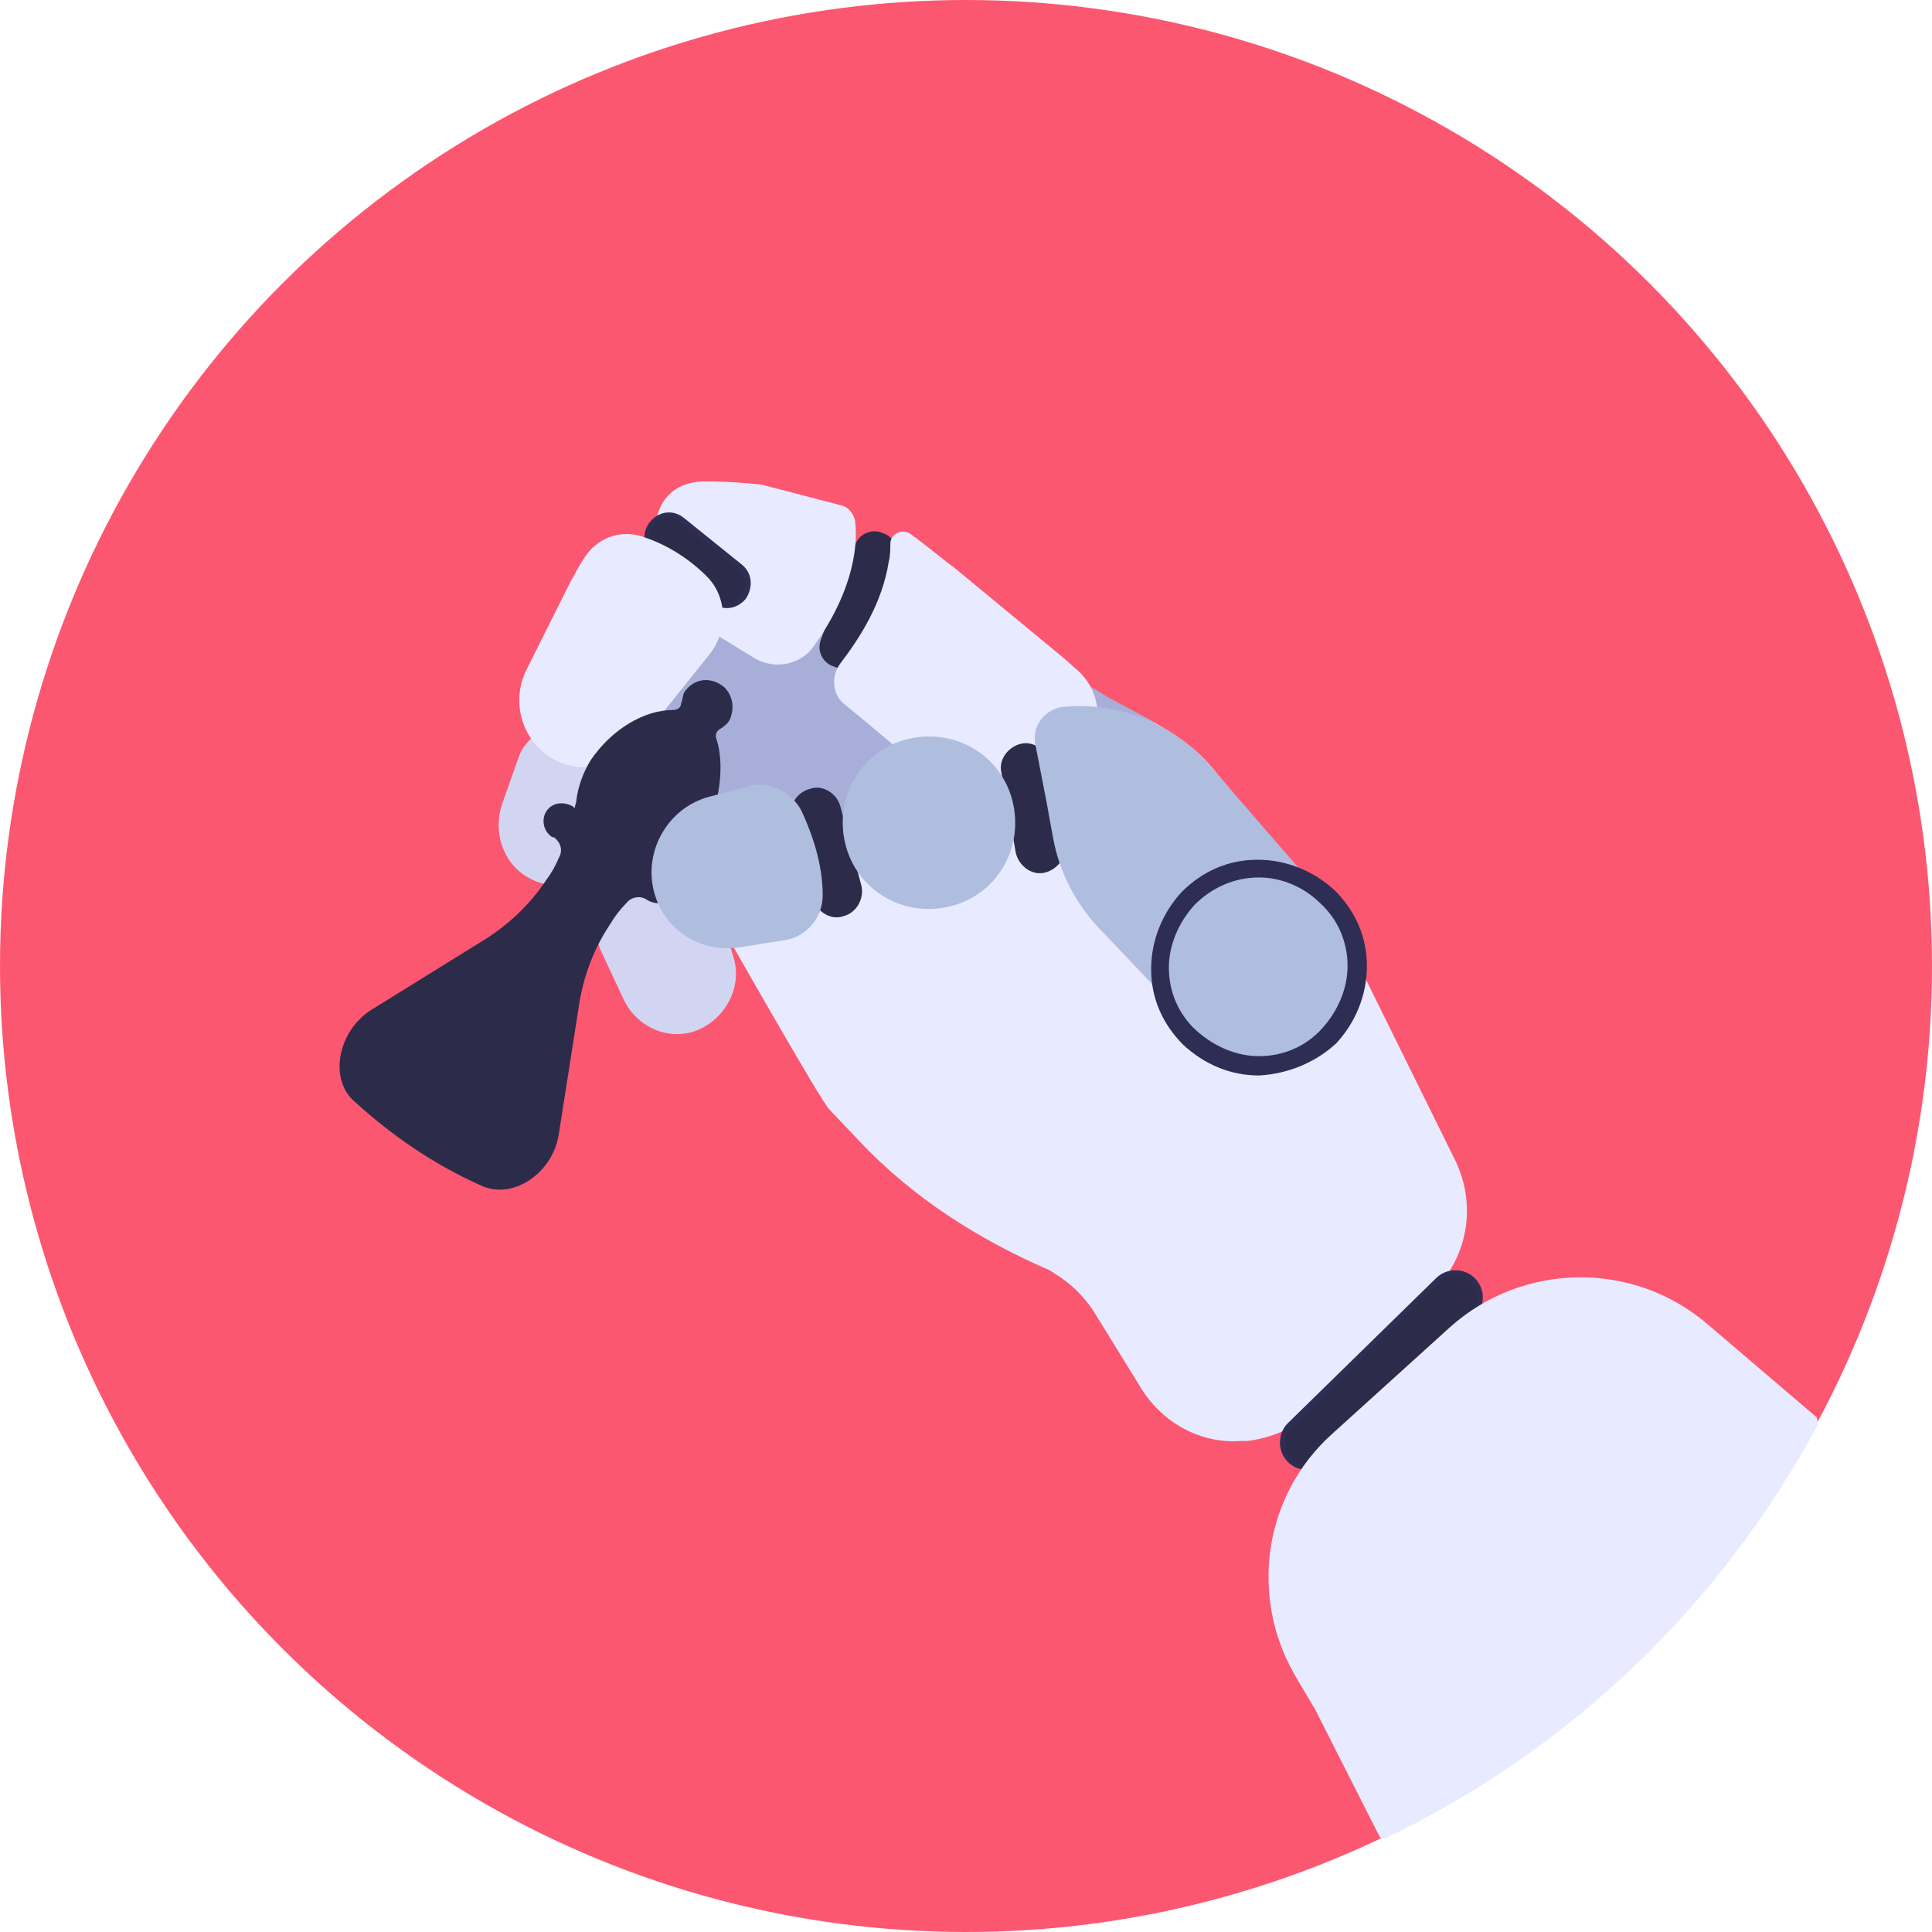 <svg id="Layer_1" xmlns="http://www.w3.org/2000/svg" xmlns:xlink="http://www.w3.org/1999/xlink" viewBox="0 0 120 120">
    <style>
        .st0{fill:#fc5770}.st1{fill:#d1d5f2}.st2{fill:#2c2c4a;stroke:#2e2e54;stroke-width:.323;stroke-miterlimit:10}.st3{fill:#e8eaff}.st4{fill:#a7afd8}.st5{stroke:#2e2e54;stroke-width:.303;stroke-miterlimit:10}.st5,.st6{fill:#2c2c4a}.st7{clip-path:url(#SVGID_2_);fill:#707193;stroke:#2e2e54;stroke-miterlimit:10}.st7,.st8,.st9{stroke-width:.303}.st8{clip-path:url(#SVGID_2_);stroke:#2e2e54;stroke-miterlimit:10;fill:#6f7092}.st9{fill:#6f7091}.st10,.st11,.st9{clip-path:url(#SVGID_2_);stroke:#2e2e54;stroke-miterlimit:10}.st10{stroke-width:.303;fill:#6e6f90}.st11{fill:#6d6e8f}.st11,.st12,.st13{stroke-width:.303}.st12{clip-path:url(#SVGID_2_);stroke:#2e2e54;stroke-miterlimit:10;fill:#6d6d8e}.st13{fill:#6c6d8d}.st13,.st14,.st15{clip-path:url(#SVGID_2_);stroke:#2e2e54;stroke-miterlimit:10}.st14{stroke-width:.303;fill:#6b6c8c}.st15{fill:#6a6b8b}.st15,.st16,.st17{stroke-width:.303}.st16{clip-path:url(#SVGID_2_);stroke:#2e2e54;stroke-miterlimit:10;fill:#6a6a8a}.st17{fill:#696a89}.st17,.st18,.st19{clip-path:url(#SVGID_2_);stroke:#2e2e54;stroke-miterlimit:10}.st18{stroke-width:.303;fill:#686988}.st19{fill:#686887}.st19,.st20,.st21{stroke-width:.303}.st20{clip-path:url(#SVGID_2_);stroke:#2e2e54;stroke-miterlimit:10;fill:#676886}.st21{fill:#666785}.st21,.st22,.st23{clip-path:url(#SVGID_2_);stroke:#2e2e54;stroke-miterlimit:10}.st22{stroke-width:.303;fill:#666684}.st23{fill:#656583}.st23,.st24,.st25{stroke-width:.303}.st24{clip-path:url(#SVGID_2_);stroke:#2e2e54;stroke-miterlimit:10;fill:#646581}.st25{fill:#636480}.st25,.st26,.st27{clip-path:url(#SVGID_2_);stroke:#2e2e54;stroke-miterlimit:10}.st26{stroke-width:.303;fill:#63637f}.st27{fill:#62627e}.st27,.st28,.st29{stroke-width:.303}.st28{clip-path:url(#SVGID_2_);stroke:#2e2e54;stroke-miterlimit:10;fill:#61627d}.st29{fill:#61617c}.st29,.st30,.st31{clip-path:url(#SVGID_2_);stroke:#2e2e54;stroke-miterlimit:10}.st30{stroke-width:.303;fill:#60607b}.st31{fill:#5f607a}.st31,.st32,.st33{stroke-width:.303}.st32{clip-path:url(#SVGID_2_);stroke:#2e2e54;stroke-miterlimit:10;fill:#5f5f79}.st33{fill:#5e5e78}.st33,.st34,.st35{clip-path:url(#SVGID_2_);stroke:#2e2e54;stroke-miterlimit:10}.st34{stroke-width:.303;fill:#5d5d77}.st35{fill:#5c5d76}.st35,.st36,.st37{stroke-width:.303}.st36{clip-path:url(#SVGID_2_);stroke:#2e2e54;stroke-miterlimit:10;fill:#5c5c75}.st37{fill:#5b5b74}.st37,.st38,.st39{clip-path:url(#SVGID_2_);stroke:#2e2e54;stroke-miterlimit:10}.st38{stroke-width:.303;fill:#5a5a73}.st39{fill:#5a5a72}.st39,.st40,.st41{stroke-width:.303}.st40{stroke:#2e2e54;stroke-miterlimit:10;clip-path:url(#SVGID_2_);fill:#595971}.st41{clip-path:url(#SVGID_4_);fill:#707193}.st41,.st42,.st43{stroke:#2e2e54;stroke-miterlimit:10}.st42{clip-path:url(#SVGID_4_);stroke-width:.303;fill:#6f7092}.st43{fill:#6f7091}.st43,.st44,.st45{clip-path:url(#SVGID_4_);stroke-width:.303}.st44{stroke:#2e2e54;stroke-miterlimit:10;fill:#6e6f90}.st45{fill:#6d6e8f}.st45,.st46,.st47{stroke:#2e2e54;stroke-miterlimit:10}.st46{clip-path:url(#SVGID_4_);stroke-width:.303;fill:#6d6d8e}.st47{fill:#6c6d8d}.st47,.st48,.st49{clip-path:url(#SVGID_4_);stroke-width:.303}.st48{stroke:#2e2e54;stroke-miterlimit:10;fill:#6b6c8c}.st49{fill:#6a6b8b}.st49,.st50,.st51{stroke:#2e2e54;stroke-miterlimit:10}.st50{clip-path:url(#SVGID_4_);stroke-width:.303;fill:#6a6a8a}.st51{fill:#696a89}.st51,.st52,.st53{clip-path:url(#SVGID_4_);stroke-width:.303}.st52{stroke:#2e2e54;stroke-miterlimit:10;fill:#686988}.st53{fill:#686887}.st53,.st54,.st55{stroke:#2e2e54;stroke-miterlimit:10}.st54{clip-path:url(#SVGID_4_);stroke-width:.303;fill:#676886}.st55{fill:#666785}.st55,.st56,.st57{clip-path:url(#SVGID_4_);stroke-width:.303}.st56{stroke:#2e2e54;stroke-miterlimit:10;fill:#666684}.st57{fill:#656583}.st57,.st58,.st59{stroke:#2e2e54;stroke-miterlimit:10}.st58{clip-path:url(#SVGID_4_);stroke-width:.303;fill:#646581}.st59{fill:#636480}.st59,.st60,.st61{clip-path:url(#SVGID_4_);stroke-width:.303}.st60{stroke:#2e2e54;stroke-miterlimit:10;fill:#63637f}.st61{fill:#62627e}.st61,.st62,.st63{stroke:#2e2e54;stroke-miterlimit:10}.st62{clip-path:url(#SVGID_4_);stroke-width:.303;fill:#61627d}.st63{fill:#61617c}.st63,.st64,.st65{clip-path:url(#SVGID_4_);stroke-width:.303}.st64{stroke:#2e2e54;stroke-miterlimit:10;fill:#60607b}.st65{fill:#5f607a}.st65,.st66,.st67{stroke:#2e2e54;stroke-miterlimit:10}.st66{clip-path:url(#SVGID_4_);stroke-width:.303;fill:#5f5f79}.st67{fill:#5e5e78}.st67,.st68,.st69{clip-path:url(#SVGID_4_);stroke-width:.303}.st68{stroke:#2e2e54;stroke-miterlimit:10;fill:#5d5d77}.st69{fill:#5c5d76}.st69,.st70,.st71{stroke:#2e2e54;stroke-miterlimit:10}.st70{clip-path:url(#SVGID_4_);stroke-width:.303;fill:#5c5c75}.st71{fill:#5b5b74}.st71,.st72,.st73{clip-path:url(#SVGID_4_);stroke-width:.303}.st72{stroke:#2e2e54;stroke-miterlimit:10;fill:#5a5a73}.st73{fill:#5a5a72}.st73,.st74,.st75{stroke:#2e2e54;stroke-miterlimit:10}.st74{clip-path:url(#SVGID_4_);fill:#595971;stroke-width:.303}.st75{fill:none;stroke-width:.139}.st76{fill:#afbddf}.st77{fill:#2e2e54}.st78{fill:#e8eaff;stroke:#2e2e54;stroke-width:.303;stroke-miterlimit:10}
    </style>
    <title>
        Artboard 3
    </title>
    <circle class="st0" cx="60" cy="60" r="60"/>
    <path class="st1" d="M35.6 45c.7.1 1.7.4 2.7.9 1.5.7 2 2.5 1.3 3.9l-1.8 3.4c-1 1.7-3.3 2.3-5 1.3-1.6-.9-2.2-2.9-1.6-4.6l1.1-3.1c.6-1.2 1.9-2 3.3-1.8z"/>
    <path class="st2" d="M42.3 50.3L40.9 45c-.1-.6-.7-.9-1.3-.8-.6.1-.9.7-.8 1.3l1.3 5.3c.1.6.7.9 1.3.8.7-.2 1-.8.9-1.3z"/>
    <path class="st3" d="M38.2 41.8c.6-.7.5-.5 0-1.1l11.2-5.5 15.4 10.2v-.1l-.2-2.9c.6-1 2.4-.1 3.4.5l.9.5c3.1 1.6 4.9 2.5 6.4 4.3l7.5 9 3.6 7.3 4 8.1c1.3 2.7.8 5.9-1.3 8l-7.4 7.4c-1.2 1.2-2.7 1.8-4.2 2h-.4c-2.6.2-5-1.2-6.3-3.4l-2.9-4.7c-.6-.9-1.4-1.7-2.4-2.3-.1-.1-.2-.1-.3-.2-4.4-1.9-8.5-4.5-11.8-8l-1.9-2c-.5-.5-6.6-11.2-6.9-11.8l-2.4-4.3-.5-1.2c-.4-1.9.3 1.1 0-2.8-.2.2-.9-4.5-3.5-7z"/>
    <path class="st4" d="M41.5 49c.3 3.9-.3.9 0 2.8l-1 3.5c3.3-.6 6.6-.9 9.8-1.5 3.7-.7 7.2-2.3 10.7-3.7 3.5-1.4 6.9-2.6 10-4.7.2-.2.5-.3.7-.5-.8-.5-1.8-1-2.9-1.6l-.8-.5c-1.1-.6-2.8-1.6-3.4-.5l.2 2.9v.1L49.4 35.1l-11.2 5.5c.4.6.6.4 0 1.1 2.6 2.6 3.3 7.3 3.3 7.3z"/>
    <path class="st5" d="M82.3 90.7l9.2-9c.6-.6.6-1.6 0-2.2-.6-.6-1.6-.6-2.2 0l-9.2 9c-.6.6-.6 1.6 0 2.2.6.6 1.6.6 2.2 0z"/>
    <path class="st6" d="M53.5 40.6l2.1-5.8c.3-.7-.1-1.5-.8-1.7-.7-.3-1.5.1-1.7.8L51 39.7c-.3.7.1 1.5.8 1.7.6.3 1.4-.1 1.7-.8z"/>
    <path class="st3" d="M112.8 88l-6.8-5.8c-4.6-3.9-11.4-3.8-15.9.2l-7.4 6.7c-4.2 3.8-5.1 10-2.3 14.9.4.7.9 1.5 1.3 2.2l4 7.9c.1.1.2.1.3.1 11.5-5.5 20.9-14.5 26.9-25.7 0-.2 0-.4-.1-.5z"/>
    <path class="st2" d="M42 48.5l-3.7-3.4c-.4-.4-1-.3-1.4.1-.4.4-.3 1 .1 1.4l3.7 3.4c.4.4 1 .3 1.4-.1.3-.4.3-1-.1-1.4z"/>
    <path class="st1" d="M38.3 55.3c.6-.4 1.5-.9 2.5-1.3 1.5-.5 3.2.3 3.7 1.9l1.1 3.7c.5 1.9-.7 3.9-2.6 4.5-1.8.5-3.6-.5-4.3-2.1l-1.4-3c-.6-1.4-.2-2.9 1-3.7-.1 0-.1 0 0 0z"/>
    <path class="st3" d="M66.1 40.9l-6.9-5.7c-.2-.1-1.5-1.2-2.6-2-.5-.4-1.3-.1-1.3.6 0 .3 0 .7-.1 1.1-.4 2.5-1.7 4.6-3 6.3-.6.8-.5 1.9.2 2.5.6.5 1.1.9 1.1.9l8.1 6.8c2.8-1.4 4.6-3.1 5.8-4.6 1.2-1.5 1-3.8-.4-5.1l-.9-.8z"/>
    <clipPath id="SVGID_2_">
        <use xlink:href="#SVGID_1_" overflow="visible"/>
    </clipPath>
    <path class="st7" d="M84.5 72.2l.5.5-.5-.5-1.6 1.5.5.5z"/>
    <path class="st7" d="M84.5 72.2l.5.5-.5-.5-1.6 1.5.5.5z"/>
    <path class="st8" d="M84.5 72.2l.5.5-.5-.5-1.6 1.5.5.5z"/>
    <path class="st9" d="M84.5 72.2l.5.5-.5-.5-1.6 1.5.5.5z"/>
    <path class="st10" d="M84.5 72.2l.5.5-.5-.5-1.6 1.5.5.5z"/>
    <path class="st11" d="M84.5 72.2l.5.5-.5-.5-1.6 1.5.5.5z"/>
    <path class="st12" d="M84.5 72.2l.5.5-.5-.5-1.6 1.5.5.5z"/>
    <path class="st13" d="M84.5 72.2l.5.5-.5-.5-1.6 1.5.5.5z"/>
    <path class="st14" d="M84.5 72.2l.5.5-.5-.5-1.6 1.5.5.5z"/>
    <path class="st15" d="M84.5 72.2l.5.5-.5-.5-1.6 1.5.5.5z"/>
    <path class="st16" d="M84.5 72.2l.5.5-.5-.5-1.6 1.5.5.5z"/>
    <path class="st17" d="M84.5 72.2l.5.5-.5-.5-1.6 1.5.5.5z"/>
    <path class="st18" d="M84.5 72.2l.5.5-.5-.5-1.6 1.5.5.5z"/>
    <path class="st19" d="M84.5 72.2l.5.5-.5-.5-1.6 1.5.5.5z"/>
    <path class="st20" d="M84.5 72.2l.5.5-.5-.5-1.6 1.5.5.5z"/>
    <path class="st21" d="M84.5 72.2l.5.5-.5-.5-1.6 1.5.5.5z"/>
    <path class="st22" d="M84.5 72.2l.5.5-.5-.5-1.6 1.5.5.5z"/>
    <path class="st23" d="M84.5 72.2l.5.5-.5-.5-1.6 1.5.5.5z"/>
    <path class="st24" d="M84.5 72.2l.5.5-.5-.5-1.6 1.5.5.5z"/>
    <path class="st25" d="M84.5 72.2l.5.5-.5-.5-1.6 1.5.5.5z"/>
    <path class="st26" d="M84.5 72.2l.5.5-.5-.5-1.6 1.5.5.5z"/>
    <path class="st27" d="M84.5 72.2l.5.5-.5-.5-1.6 1.5.5.5z"/>
    <path class="st28" d="M84.5 72.2l.5.5-.5-.5-1.6 1.5.5.5z"/>
    <path class="st29" d="M84.5 72.2l.5.5-.5-.5-1.6 1.5.5.5z"/>
    <path class="st30" d="M84.5 72.2l.5.5-.5-.5-1.6 1.5.5.5z"/>
    <path class="st31" d="M84.5 72.2l.5.5-.5-.5-1.6 1.5.5.5z"/>
    <path class="st32" d="M84.5 72.2l.5.5-.5-.5-1.6 1.5.5.5z"/>
    <path class="st33" d="M84.5 72.2l.5.5-.5-.5-1.6 1.5.5.5z"/>
    <path class="st34" d="M84.5 72.2l.5.5-.5-.5-1.6 1.5.5.5z"/>
    <path class="st35" d="M84.5 72.2l.5.5-.5-.5-1.6 1.5.5.5z"/>
    <path class="st36" d="M84.5 72.2l.5.5-.5-.5-1.6 1.5.5.5z"/>
    <path class="st37" d="M84.5 72.2l.5.5-.5-.5-1.6 1.5.5.5z"/>
    <path class="st38" d="M84.5 72.2l.5.5-.5-.5-1.6 1.5.5.5z"/>
    <path class="st39" d="M84.5 72.2l.5.5-.5-.5-1.6 1.5.5.5z"/>
    <path class="st40" d="M84.5 72.2l.5.5-.5-.5-1.6 1.5.5.5z"/>
    <path class="st40" d="M84.5 72.2l.5.5-.5-.5-1.6 1.5.5.5z"/>
    <use xlink:href="#SVGID_1_" overflow="visible" fill="none" stroke="#2e2e54" stroke-width=".303" stroke-miterlimit="10"/>
    <g>
        <clipPath id="SVGID_4_">
            <use xlink:href="#SVGID_3_" overflow="visible"/>
        </clipPath>
        <path class="st41" d="M51.5 59.2l-1.1 1.1 1.1 1.2 1.2-1.1z"/>
        <path class="st41" d="M51.5 59.2l-1.1 1.1 1.1 1.2 1.2-1.1z"/>
        <path class="st42" d="M51.5 59.2l-1.1 1.1 1.1 1.2 1.2-1.1z"/>
        <path class="st43" d="M51.5 59.2l-1.1 1.1 1.1 1.2 1.2-1.1z"/>
        <path class="st44" d="M51.5 59.2l-1.1 1.1 1.1 1.2 1.2-1.1z"/>
        <path class="st45" d="M51.5 59.2l-1.1 1.1 1.1 1.2 1.2-1.1z"/>
        <path class="st46" d="M51.5 59.2l-1.1 1.1 1.1 1.2 1.2-1.1z"/>
        <path class="st47" d="M51.5 59.2l-1.1 1.1 1.1 1.2 1.2-1.1z"/>
        <path class="st48" d="M51.5 59.2l-1.1 1.1 1.1 1.2 1.2-1.1z"/>
        <path class="st49" d="M51.5 59.2l-1.1 1.1 1.1 1.2 1.2-1.1z"/>
        <path class="st50" d="M51.5 59.2l-1.1 1.1 1.1 1.2 1.2-1.1z"/>
        <path class="st51" d="M51.5 59.2l-1.1 1.1 1.1 1.2 1.2-1.1z"/>
        <path class="st52" d="M51.5 59.2l-1.1 1.1 1.1 1.2 1.2-1.1z"/>
        <path class="st53" d="M51.5 59.2l-1.1 1.1 1.1 1.2 1.2-1.1z"/>
        <path class="st54" d="M51.5 59.2l-1.1 1.1 1.1 1.2 1.2-1.1z"/>
        <path class="st55" d="M51.5 59.2l-1.1 1.1 1.1 1.2 1.2-1.1z"/>
        <path class="st56" d="M51.5 59.2l-1.1 1.1 1.1 1.2 1.2-1.1z"/>
        <path class="st57" d="M51.5 59.2l-1.1 1.1 1.1 1.2 1.2-1.1z"/>
        <path class="st58" d="M51.5 59.2l-1.1 1.1 1.1 1.2 1.2-1.1z"/>
        <path class="st59" d="M51.5 59.2l-1.1 1.1 1.1 1.2 1.2-1.1z"/>
        <path class="st60" d="M51.5 59.2l-1.1 1.1 1.1 1.2 1.2-1.1z"/>
        <path class="st61" d="M51.5 59.2l-1.1 1.1 1.1 1.2 1.2-1.1z"/>
        <path class="st62" d="M51.5 59.2l-1.1 1.1 1.1 1.2 1.2-1.1z"/>
        <path class="st63" d="M51.5 59.2l-1.1 1.1 1.1 1.2 1.2-1.1z"/>
        <path class="st64" d="M51.5 59.2l-1.1 1.1 1.1 1.2 1.2-1.1z"/>
        <path class="st65" d="M51.5 59.2l-1.1 1.1 1.1 1.2 1.2-1.1z"/>
        <path class="st66" d="M51.5 59.2l-1.1 1.1 1.1 1.2 1.2-1.1z"/>
        <path class="st67" d="M51.5 59.2l-1.1 1.1 1.1 1.2 1.2-1.1z"/>
        <path class="st68" d="M51.5 59.2l-1.1 1.1 1.1 1.2 1.2-1.1z"/>
        <path class="st69" d="M51.5 59.2l-1.1 1.1 1.1 1.2 1.2-1.1z"/>
        <path class="st70" d="M51.5 59.2l-1.1 1.1 1.1 1.2 1.2-1.1z"/>
        <path class="st71" d="M51.5 59.2l-1.1 1.1 1.1 1.2 1.2-1.1z"/>
        <path class="st72" d="M51.5 59.2l-1.1 1.1 1.1 1.2 1.2-1.1z"/>
        <path class="st73" d="M51.5 59.2l-1.1 1.1 1.1 1.2 1.2-1.1z"/>
        <path class="st74" d="M51.5 59.2l-1.1 1.1 1.1 1.2 1.2-1.1z"/>
        <path class="st74" d="M51.5 59.2l-1.1 1.1 1.1 1.2 1.2-1.1z"/>
        <use xlink:href="#SVGID_3_" overflow="visible" fill="none" stroke="#2e2e54" stroke-width=".303" stroke-miterlimit="10"/>
    </g>
    <path class="st6" d="M53.5 55l-1.3-4.9c-.2-.8-1.1-1.4-1.9-1.1-.8.2-1.4 1.1-1.1 1.9l1.3 4.9c.2.8 1.1 1.4 1.9 1.1.8-.2 1.3-1.1 1.1-1.9zM66.1 52.4l-.9-5c-.2-.8-1-1.4-1.8-1.2-.8.2-1.4 1-1.2 1.8l.9 5c.2.8 1 1.4 1.8 1.2.8-.2 1.4-1 1.2-1.8z"/>
    <g>
        <path class="st76" d="M66.1 43.9c3.4-.3 6.7 1 9 3.6l8.5 9.8c1.5 3 .2 6.6-2.9 8-2.3 1-4.9.3-6.6-1.5L68.6 58l-.3-.3c-1.5-1.6-2.5-3.5-2.9-5.7l-.4-2.2-.7-3.6c-.2-1.1.6-2.2 1.8-2.3z"/>
    </g>
    <g>
        <path class="st77" d="M78.2 66.8c-1.8 0-3.4-.7-4.7-1.9-1.3-1.3-2-2.9-2-4.7 0-1.8.7-3.5 1.9-4.8 1.3-1.3 2.9-2 4.7-2 1.8 0 3.5.7 4.8 1.9 1.3 1.3 2 2.9 2 4.7 0 1.8-.7 3.5-1.9 4.8-1.3 1.2-3 1.9-4.8 2zm0-12.3s-.1 0 0 0c-1.5 0-2.9.6-4 1.7-1 1.1-1.6 2.5-1.6 3.9 0 1.5.6 2.9 1.7 3.9s2.5 1.6 3.9 1.6c1.5 0 2.9-.6 3.9-1.7s1.6-2.5 1.6-3.9c0-1.5-.6-2.9-1.7-3.9-1-1-2.4-1.6-3.8-1.6z"/>
    </g>
    <path class="st3" d="M40.9 33.7c-.5-1.3.1-3.8 2.9-3.8 1.9 0 3.4.2 3.5.2l5 1.3c.4.1.7.5.8.9.2 1.4 0 4.3-2.6 7.9-.8 1.1-2.4 1.4-3.6.7l-3.6-2.2c-.7-.4-1.1-1.2-1-2.1.3-2-.8-1.6-1.4-2.9z"/>
    <g>
        <path class="st5" d="M46 35.2l-3.6-2.9c-.6-.5-1.4-.4-1.9.2-.5.6-.4 1.4.2 1.9l3.6 2.9c.6.5 1.4.4 1.9-.2.4-.6.4-1.4-.2-1.9z"/>
        <path class="st3" d="M34.9 47.4c-2.3-.9-3.3-3.6-2.2-5.8l2.8-5.6c.1-.1.3-.6.7-1.2.8-1.4 2.4-2 3.9-1.4 1.2.4 2.6 1.2 3.8 2.4 1.3 1.3 1.3 3.4.2 4.8l-4.4 5.5c-1.2 1.4-3.1 1.9-4.8 1.3z"/>
        <path class="st6" d="M34.7 70.5l1.3-8.3c.3-1.7.9-3.3 1.9-4.8.3-.5.6-.9 1-1.3.3-.4.9-.5 1.3-.2.5.3 1.2.3 1.6-.2.4-.5.3-1.3-.3-1.7l-.2-.1c.1-.1.3-.2.4-.3 1-.6 1.9-1.5 2.4-2.7.6-1.3.9-3.5.4-5-.1-.2 0-.5.2-.6.3-.2.6-.4.7-.8.2-.6.1-1.3-.4-1.8-.8-.7-1.9-.6-2.5.3-.1.2-.1.5-.2.7 0 .3-.3.4-.5.4-1.8 0-3.8 1.2-5.1 3.1-.5.8-.8 1.7-.9 2.5 0 .2-.1.3-.1.5l-.1-.1c-.5-.3-1.2-.3-1.6.2-.4.5-.3 1.3.3 1.7h.1c.4.3.6.8.3 1.3-.2.5-.5 1-.8 1.4-1 1.5-2.3 2.7-3.7 3.6l-7.1 4.4C21 64 20.4 67 22 68.4c2.3 2.1 4.9 3.9 7.8 5.2 2 1 4.5-.7 4.9-3.1"/>
    </g>
    <path class="st76" d="M59 56.3c2.9-.7 4.6-3.6 3.9-6.5-.7-2.9-3.6-4.6-6.5-3.9-2.9.7-4.6 3.6-3.9 6.5.7 2.9 3.6 4.6 6.5 3.9zM40.6 55.3c-.6-2.5.9-5.1 3.4-5.8l2.3-.6.2-.1c1.3-.3 2.7.4 3.3 1.6.6 1.3 1.3 3.2 1.3 5.2 0 1.4-1 2.6-2.4 2.8l-2.5.4c-2.6.5-5-1-5.6-3.5z"/>
</svg>
